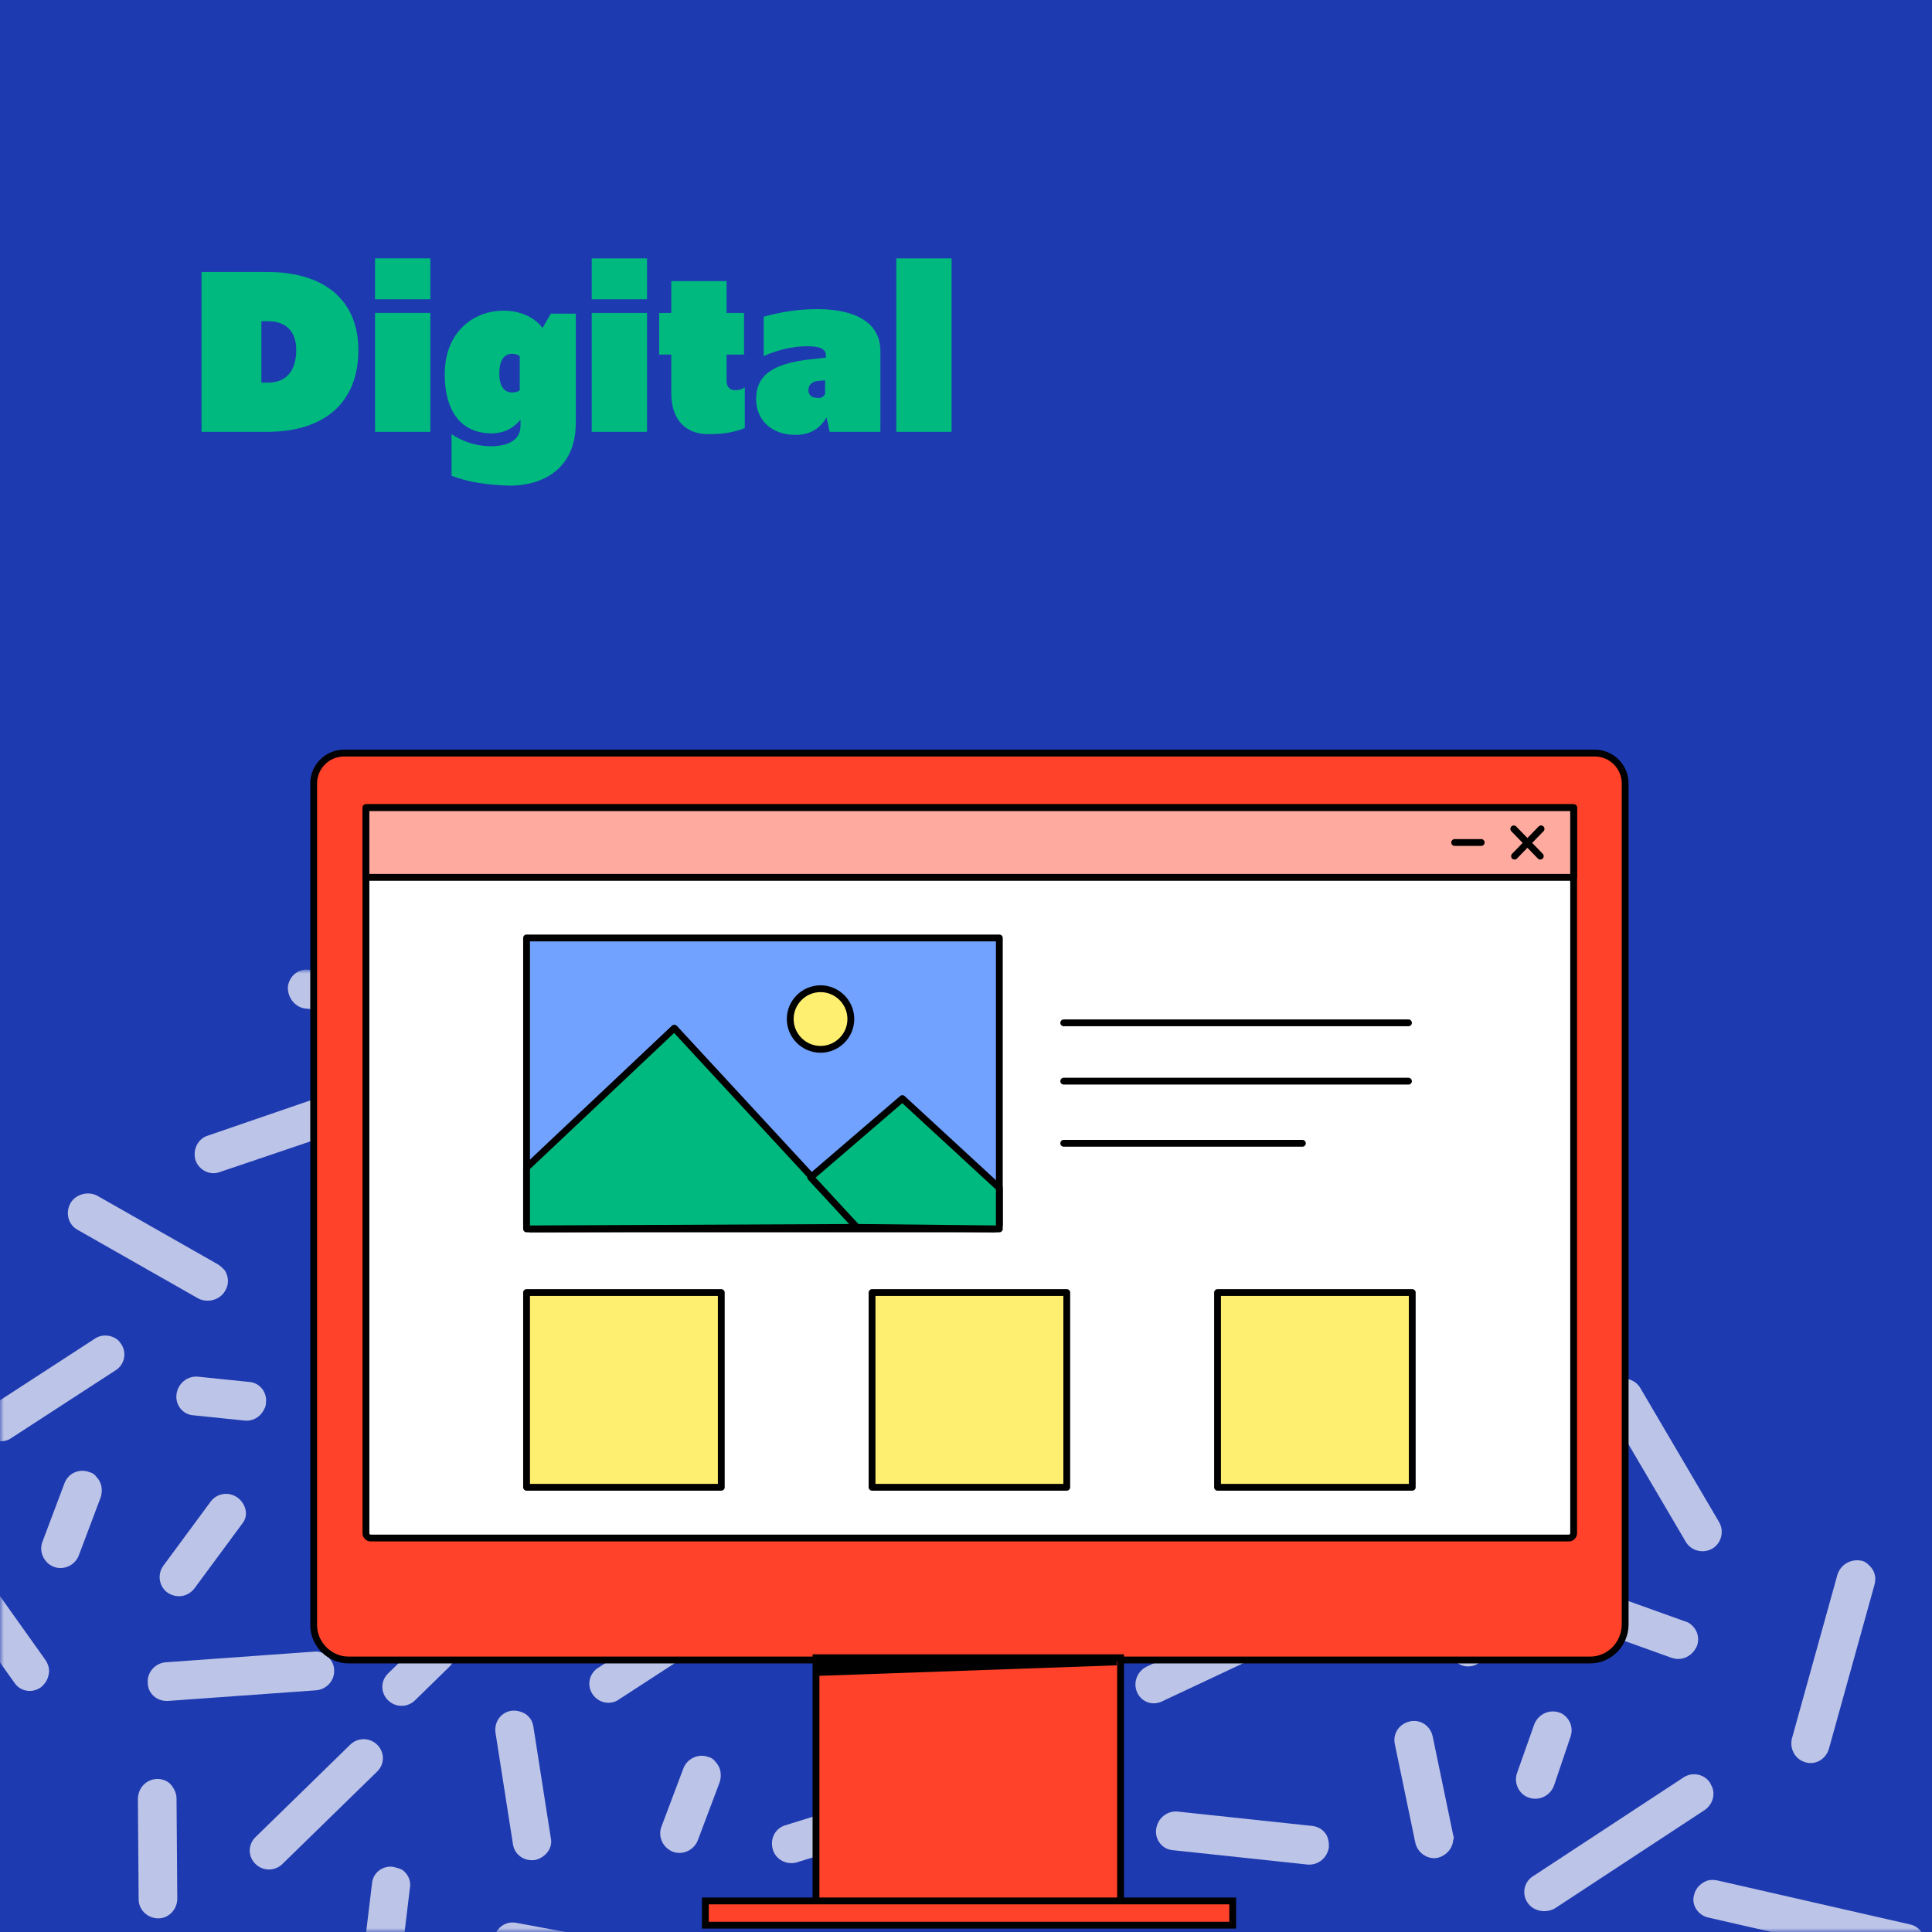<?xml version="1.0" encoding="utf-8"?>
<!-- Generator: Adobe Illustrator 24.3.0, SVG Export Plug-In . SVG Version: 6.00 Build 0)  -->
<svg version="1.1" id="Calque_1" xmlns="http://www.w3.org/2000/svg" xmlns:xlink="http://www.w3.org/1999/xlink" x="0px" y="0px"
	 viewBox="0 0 255 255" style="enable-background:new 0 0 255 255;" xml:space="preserve">
<style type="text/css">
	.st0{fill-rule:evenodd;clip-rule:evenodd;fill:#1E3AB0;}
	.st1{opacity:0.7;}
	.st2{filter:url(#Adobe_OpacityMaskFilter);}
	.st3{fill-rule:evenodd;clip-rule:evenodd;fill:#FFFFFF;}
	.st4{mask:url(#mask-2_1_);}
	.st5{fill-rule:evenodd;clip-rule:evenodd;fill:#FF4229;}
	.st6{fill:none;stroke:#000000;stroke-width:0.9;}
	.st7{fill:none;stroke:#000000;stroke-width:0.9;stroke-linecap:round;stroke-linejoin:round;}
	.st8{fill-rule:evenodd;clip-rule:evenodd;fill:#FFAA9E;}
	.st9{fill-rule:evenodd;clip-rule:evenodd;}
	.st10{fill-rule:evenodd;clip-rule:evenodd;fill:#72A2FF;}
	.st11{fill-rule:evenodd;clip-rule:evenodd;fill:#00B97E;}
	.st12{fill-rule:evenodd;clip-rule:evenodd;fill:#FFEF71;}
	.st13{fill:none;stroke:#000000;stroke-width:0.9;stroke-linejoin:round;}
	.st14{enable-background:new    ;}
	.st15{fill:#00B97E;}
</style>
<g id="UI_V1">
	<g id="Home" transform="translate(-450, -1530)">
		<g id="EXPERTISES-Copy" transform="translate(165, 1420)">
			<g id="digital" transform="translate(285, 110)">
				<g id="Rectangle-Copy-4">
					<rect id="path-1_1_" y="0" class="st0" width="255" height="255"/>
				</g>
				<g id="Group-146-Copy" class="st1">
					<defs>
						<filter id="Adobe_OpacityMaskFilter" filterUnits="userSpaceOnUse" x="-6" y="128" width="260" height="145">
							<feColorMatrix  type="matrix" values="1 0 0 0 0  0 1 0 0 0  0 0 1 0 0  0 0 0 1 0"/>
						</filter>
					</defs>
					<mask maskUnits="userSpaceOnUse" x="-6" y="128" width="260" height="145" id="mask-2_1_">
						<g class="st2">
							<rect id="path-1_2_" y="0" class="st3" width="255" height="255"/>
						</g>
					</mask>
					<g class="st4">
						<g transform="translate(-6, 128)">
							<path id="Fill-14" class="st3" d="M222.5,55.2l10.4,17.7c0.7,1.2,0.3,2.8-0.9,3.5c-1.2,0.7-2.8,0.3-3.5-0.9l-10.4-17.7
								c-0.7-1.2-0.3-2.8,0.9-3.5C220.2,53.6,221.8,54,222.5,55.2"/>
							<path id="Fill-16" class="st3" d="M226.6,90.8l-19.5-7c-1.3-0.5-2-1.9-1.5-3.3c0.5-1.3,1.9-2,3.3-1.5l19.5,7
								c0.4,0.1,0.7,0.3,1,0.6c0.7,0.7,0.9,1.7,0.6,2.6C229.4,90.6,228,91.3,226.6,90.8"/>
							<path id="Fill-18" class="st3" d="M206.2,106.1l2.3-6.5c0.5-1.3,1.9-2,3.2-1.6c0.4,0.1,0.7,0.3,1,0.6
								c0.7,0.7,0.9,1.7,0.6,2.6l-2.2,6.5c-0.5,1.3-1.9,2-3.2,1.6C206.5,108.9,205.8,107.4,206.2,106.1"/>
							<path id="Fill-22" class="st3" d="M31.5,58.8c-1.4-0.1-2.4-1.4-2.2-2.8c0.2-1.4,1.4-2.4,2.8-2.3l6.8,0.7
								c1.4,0.1,2.4,1.4,2.2,2.8c0,0.4-0.2,0.8-0.4,1.1c-0.5,0.8-1.4,1.3-2.4,1.2L31.5,58.8z"/>
							<path id="Fill-26" class="st3" d="M160.8,116.2c-1.4-0.1-2.4-1.4-2.2-2.8c0.2-1.4,1.4-2.4,2.8-2.3l17.8,1.9
								c1,0.1,1.9,0.8,2.1,1.8c0.1,0.3,0.1,0.7,0.1,1c-0.2,1.4-1.4,2.4-2.8,2.3L160.8,116.2z"/>
							<path id="Fill-28" class="st3" d="M192.8,115.2l-2.7-13c-0.3-1.4,0.6-2.7,2-3c1.4-0.3,2.7,0.6,3,2l2.7,13
								c0.1,0.2,0.1,0.5,0,0.7c-0.1,1.1-0.9,2-2,2.3C194.5,117.5,193.1,116.6,192.8,115.2"/>
							<path id="Fill-34" class="st3" d="M251.7,78c0.5,0.1,0.8,0.4,1.1,0.7c0.6,0.6,0.9,1.5,0.6,2.5l-6,21.6
								c-0.4,1.4-1.8,2.2-3.1,1.8c-1.4-0.4-2.1-1.8-1.8-3.1l6-21.6C248.9,78.5,250.3,77.7,251.7,78"/>
							<path id="Fill-36" class="st3" d="M207.6,123.1c-0.8-1.2-0.4-2.8,0.8-3.5l19.8-13c1.2-0.8,2.8-0.4,3.5,0.7
								c0.1,0.2,0.2,0.4,0.3,0.6c0.4,1.1,0,2.3-1,3l-19.8,13C209.9,124.6,208.3,124.2,207.6,123.1"/>
							<path id="Fill-38" class="st3" d="M229.6,122.1c0.2-0.9,0.9-1.6,1.8-1.9c0.4-0.1,0.8-0.1,1.3,0l25.4,5.8
								c1.4,0.3,2.2,1.7,1.9,3c-0.3,1.4-1.7,2.2-3.1,1.9l-25.4-5.8C230.1,124.8,229.2,123.4,229.6,122.1"/>
							<path id="Fill-52" class="st3" d="M106,67.9l6,3.2c1.2,0.7,1.7,2.2,1,3.4c-0.2,0.4-0.5,0.7-0.8,0.9c-0.8,0.5-1.8,0.6-2.7,0.2
								l-6-3.2c-1.2-0.7-1.7-2.2-1-3.4C103.2,67.7,104.7,67.3,106,67.9"/>
							<path id="Fill-54" class="st3" d="M57.9,118.4c0.4,0.1,0.8,0.2,1.2,0.4c0.7,0.5,1.2,1.4,1,2.4l-2.6,21.6
								c-0.2,1.4-1.4,2.4-2.8,2.2c-1.4-0.2-2.4-1.4-2.2-2.8l2.6-21.6C55.2,119.2,56.5,118.2,57.9,118.4"/>
							<path id="Fill-56" class="st3" d="M71.2,127.8c0.3-1.4,1.6-2.3,3-2l21,3.9c0.5,0.1,1,0.4,1.3,0.7c0.6,0.6,0.8,1.4,0.7,2.3
								c-0.3,1.4-1.6,2.3-3,2l-21-3.9C71.9,130.5,71,129.2,71.2,127.8"/>
							<path id="Fill-60" class="st3" d="M26.8,106.8c0.7,0,1.4,0.3,1.8,0.8c0.4,0.5,0.7,1.1,0.7,1.8l0.1,13.2
								c0,1.4-1.1,2.6-2.5,2.6c-1.4,0-2.6-1.1-2.6-2.5l-0.1-13.2C24.2,107.9,25.4,106.8,26.8,106.8"/>
							<path id="Fill-70" class="st3" d="M1.1,80.1c1.1-0.8,2.7-0.6,3.5,0.6L12,91.1c0.4,0.6,0.6,1.3,0.4,2c-0.1,0.6-0.5,1.2-1,1.6
								c-1.1,0.8-2.7,0.6-3.5-0.6L0.5,83.7C-0.3,82.5-0.1,81,1.1,80.1"/>
							<path id="Fill-72" class="st3" d="M158,75.8c-1.1,0.9-2.7,0.7-3.6-0.4c-0.9-1.1-0.7-2.7,0.5-3.6l22.7-17.7
								c1.1-0.9,2.7-0.7,3.6,0.4c0.3,0.4,0.5,0.9,0.5,1.4c0,0.8-0.3,1.6-1,2.1L158,75.8z"/>
							<path id="Fill-74" class="st3" d="M209.3,33.9c0.5,0.1,1,0.4,1.4,0.7c0.5,0.6,0.8,1.4,0.7,2.2L209,50.6l-1.1,6.7
								c-0.2,1.4-1.6,2.3-2.9,2.1c-1.3-0.2-2.2-1.4-2.1-2.7c0-0.1,0-0.1,0-0.2l3.5-20.5C206.6,34.6,207.9,33.6,209.3,33.9"/>
							<path id="Fill-76" class="st3" d="M174.8,35.4l14.2,6.1c0.3,0.1,0.6,0.3,0.8,0.6c0.7,0.7,0.9,1.8,0.5,2.8
								c-0.6,1.3-2.1,1.9-3.3,1.3l-14.2-6.1c-1.3-0.6-1.9-2-1.3-3.3C172,35.5,173.5,34.9,174.8,35.4"/>
							<path id="Fill-78" class="st3" d="M142.6,24.9c0.7,0.8,1,1.9,0.4,2.9l-11.9,22.9c-0.6,1.3-2.2,1.7-3.4,1.1
								c-1.2-0.6-1.7-2.2-1.1-3.4l11.9-22.9c0.6-1.3,2.2-1.7,3.4-1.1C142.2,24.6,142.4,24.8,142.6,24.9"/>
							<path id="Fill-80" class="st3" d="M102.1,43.3c-1.2,0.7-2.8,0.2-3.4-1c-0.7-1.2-0.2-2.8,1.1-3.4l20.4-10.9
								c1-0.5,2.2-0.3,3,0.5c0.2,0.2,0.3,0.4,0.4,0.6c0.7,1.2,0.2,2.8-1.1,3.4L102.1,43.3z"/>
							<path id="Fill-82" class="st3" d="M95.4,49.9c0.3-0.5,0.7-0.9,1.1-1.2c0.7-0.4,1.5-0.4,2.3,0l19.7,9.6
								c1.3,0.6,1.8,2.1,1.2,3.4c-0.6,1.3-2.1,1.8-3.4,1.2l-19.7-9.6C95.3,52.7,94.8,51.2,95.4,49.9"/>
							<path id="Fill-84" class="st3" d="M130.5,73c-1-1-1-2.6,0-3.6l15.3-15c1-1,2.6-1,3.6,0c1,1,1,2.6-0.1,3.6l-15.3,15
								C133.1,74,131.5,74,130.5,73"/>
							<path id="Fill-86" class="st3" d="M143.6,75.2c0.6,0.1,1.1,0.3,1.4,0.7c0.5,0.6,0.8,1.3,0.7,2.2l-2.9,18.4
								c-0.2,1.4-1.5,2.3-2.9,2.1c-1.4-0.2-2.3-1.5-2.1-2.9l2.9-18.4C140.9,75.9,142.2,74.9,143.6,75.2"/>
							<path id="Fill-88" class="st3" d="M124.2,84.9l-4.4,14.4c-0.4,1.3-1.8,2.1-3.2,1.7c-1.3-0.4-2.1-1.8-1.7-3.2l4.4-14.4
								c0.2-0.8,0.9-1.4,1.6-1.7c0.5-0.2,1-0.2,1.6,0C123.9,82.1,124.7,83.5,124.2,84.9"/>
							<path id="Fill-90" class="st3" d="M156.1,95.4c-0.6-1.3,0-2.8,1.2-3.4l16.8-8c0.3-0.1,0.6-0.2,0.9-0.2c0.7,0,1.4,0.2,2,0.7
								c0.2,0.2,0.4,0.4,0.5,0.7c0.6,1.3,0,2.8-1.2,3.4l-11.9,5.6l-4.9,2.3C158.2,97.2,156.7,96.7,156.1,95.4"/>
							<path id="Fill-92" class="st3" d="M183.1,69.5c-0.8-1.2-0.5-2.7,0.7-3.5c1-0.7,2.4-0.6,3.2,0.3c0.1,0.1,0.2,0.2,0.3,0.3
								l2.1,3.1L201.9,88c0.8,1.2,0.5,2.7-0.7,3.5c-1.2,0.8-2.7,0.5-3.5-0.7l-11.9-17.5L183.1,69.5z"/>
							<path id="Fill-94" class="st3" d="M153.6,22c-0.2-1.4,0.7-2.7,2.1-3c1.2-0.2,2.4,0.5,2.8,1.6c0.1,0.1,0.1,0.3,0.1,0.4
								l0.7,3.7l3.9,21.7c0.2,1.4-0.7,2.7-2.1,3c-1.4,0.3-2.7-0.7-3-2l-3.7-20.9L153.6,22z"/>
							<path id="Fill-96" class="st3" d="M149.2,106.6c0.2,0.1,0.4,0.3,0.6,0.4c0.3,0.3,0.5,0.6,0.6,1c0.2,0.7,0.1,1.4-0.2,2
								l-5.5,9.7c-0.7,1.2-2.3,1.7-3.5,1c-0.9-0.5-1.3-1.4-1.3-2.4l0,0c0-0.4,0.1-0.7,0.3-1.1l5.5-9.7
								C146.5,106.3,148,105.9,149.2,106.6"/>
							<path id="Fill-98" class="st3" d="M127.1,109c0.3,0.3,0.5,0.6,0.6,1c0.4,1.3-0.3,2.8-1.7,3.2l-14.8,4.6
								c-1.3,0.4-2.8-0.3-3.2-1.7s0.3-2.8,1.7-3.2l14.8-4.6C125.5,108.1,126.5,108.4,127.1,109"/>
							<path id="Fill-102" class="st3" d="M39.7,118c-1-1-1-2.6,0.1-3.6l12.4-12.1c1-1,2.6-1,3.6,0c1,1,1,2.6-0.1,3.6L43.3,118
								C42.3,119,40.7,119,39.7,118"/>
							<path id="Fill-104" class="st3" d="M76.6,117.5c-1.4,0.2-2.7-0.7-2.9-2.1l-2.3-14.7c-0.2-1.4,0.7-2.7,2.1-2.9
								c0.8-0.1,1.7,0.2,2.2,0.7c0.4,0.4,0.6,0.8,0.7,1.4l2.3,14.7C79,115.9,78,117.2,76.6,117.5"/>
							<path id="Fill-108" class="st3" d="M99.5,103.9c0.4,0.1,0.7,0.3,0.9,0.6c0.7,0.7,0.9,1.7,0.6,2.7l-2.9,7.7
								c-0.5,1.3-2,2-3.3,1.5c-1.3-0.5-2-2-1.5-3.3l2.9-7.7C96.7,104.1,98.2,103.4,99.5,103.9"/>
							<path id="Fill-110" class="st3" d="M17.8,66.3c0.4,0.1,0.7,0.3,0.9,0.6c0.7,0.7,0.9,1.7,0.6,2.7l-2.9,7.7
								c-0.5,1.3-2,2-3.3,1.5c-1.3-0.5-2-2-1.5-3.3l2.9-7.7C15,66.4,16.5,65.8,17.8,66.3"/>
							<path id="Fill-112" class="st3" d="M84.2,95.6c-0.8-1.2-0.4-2.8,0.8-3.5l13.7-8.9c1-0.7,2.4-0.5,3.2,0.3
								c0.1,0.1,0.2,0.3,0.3,0.4c0.8,1.2,0.4,2.8-0.8,3.5l-13.7,8.9C86.6,97.1,85,96.8,84.2,95.6"/>
							<path id="Fill-114" class="st3" d="M4,61.1c-0.8-1.2-0.4-2.8,0.8-3.5l13.7-8.9c1-0.7,2.4-0.5,3.2,0.3
								c0.1,0.1,0.2,0.3,0.3,0.4c0.8,1.2,0.4,2.8-0.8,3.5L7.5,61.8C6.4,62.6,4.8,62.2,4,61.1"/>
							<path id="Fill-116" class="st3" d="M94.5,20.6l7.3-17.1c0.6-1.3,2-1.9,3.3-1.4c0.5,0.2,0.8,0.5,1.1,0.9
								c0.5,0.7,0.6,1.6,0.3,2.5l-7.3,17.1c-0.6,1.3-2,1.9-3.3,1.4C94.6,23.4,94,21.9,94.5,20.6"/>
							<path id="Fill-118" class="st3" d="M122.3,11.1c1-0.8,2.5-0.7,3.4,0.2c0.1,0.1,0.1,0.1,0.2,0.2c0.9,1.1,0.7,2.7-0.4,3.6
								l-9,7.3c-1.1,0.9-2.7,0.7-3.6-0.4c-0.9-1.1-0.7-2.7,0.4-3.6L122.3,11.1z"/>
							<path id="Fill-120" class="st3" d="M25.5,94.1c-0.1-1.4,1-2.6,2.4-2.7l19.5-1.4c0.8-0.1,1.5,0.2,2,0.8c0.4,0.4,0.7,1,0.7,1.6
								c0.1,1.4-1,2.6-2.4,2.7l-19.5,1.4C26.7,96.6,25.5,95.5,25.5,94.1"/>
							<path id="Fill-122" class="st3" d="M48.5,69c0.5-1.3,2-1.9,3.3-1.4l22.6,9.2c0.5,0.2,1,0.6,1.2,1.1c0.4,0.7,0.4,1.5,0.1,2.2
								c-0.5,1.3-2,1.9-3.3,1.4l-22.6-9.2C48.6,71.7,48,70.3,48.5,69"/>
							<path id="Fill-124" class="st3" d="M90.6,58.2c0.2,0.4,0.3,0.9,0.2,1.5l-3.8,20.4c-0.3,1.4-1.6,2.3-3,2.1
								c-1.4-0.2-2.3-1.6-2-3l3.8-20.4c0.3-1.4,1.6-2.3,3-2.1C89.6,56.8,90.3,57.4,90.6,58.2"/>
							<path id="Fill-126" class="st3" d="M44,2.2c0.2-1.4,1.4-2.4,2.8-2.2l15.4,1.8c0.3,0,0.5,0.1,0.8,0.2c1,0.5,1.6,1.5,1.4,2.6
								C64.3,6,63.1,7,61.7,6.9L46.2,5.1C44.9,4.9,43.9,3.6,44,2.2"/>
							<path id="Fill-128" class="st3" d="M68.4,16c-0.6-1.1-0.4-2.4,0.5-3.2c0.1-0.1,0.2-0.2,0.4-0.3L86.8,1.8
								c1.2-0.7,2.8-0.4,3.5,0.8c0.7,1.2,0.3,2.8-0.9,3.5L71.9,16.9C70.7,17.6,69.2,17.2,68.4,16"/>
							<path id="Fill-130" class="st3" d="M62.1,40.9c0.1-1.4,1.3-2.5,2.7-2.4L85.6,40c0.7,0,1.3,0.4,1.7,0.8
								c0.4,0.5,0.7,1.2,0.6,1.9c-0.1,1.4-1.3,2.5-2.7,2.4l-20.7-1.4C63.1,43.5,62,42.3,62.1,40.9"/>
							<path id="Fill-132" class="st3" d="M35.7,42.4c-0.7,1.2-2.3,1.6-3.5,1l-16-9.1c-1.2-0.7-1.6-2.2-0.9-3.5
								c0.7-1.2,2.3-1.6,3.5-1l16,9.1c0.4,0.3,0.8,0.6,1,1C36.2,40.7,36.2,41.6,35.7,42.4"/>
							<path id="Fill-134" class="st3" d="M28.1,82.2c-1.1-0.8-1.4-2.4-0.5-3.6l6.2-8.4c0.8-1.1,2.4-1.4,3.6-0.5
								c0.4,0.3,0.7,0.7,0.9,1.2c0.3,0.8,0.2,1.6-0.4,2.3l-6.2,8.4C30.8,82.8,29.3,83,28.1,82.2"/>
							<path id="Fill-136" class="st3" d="M55.5,15.9c0.3,0.3,0.5,0.6,0.6,1c0.4,1.3-0.3,2.8-1.6,3.2L35,26.7
								c-1.3,0.5-2.8-0.3-3.2-1.6c-0.4-1.3,0.3-2.8,1.6-3.2l19.5-6.7C53.8,15,54.8,15.2,55.5,15.9"/>
							<path id="Fill-138" class="st3" d="M52.9,58.3c-1.4,0.1-2.6-1-2.6-2.4l-0.8-23c-0.1-1.4,1-2.6,2.4-2.7c1,0,1.9,0.5,2.3,1.3
								c0.2,0.3,0.3,0.7,0.3,1.1l0.8,23C55.4,57.1,54.3,58.3,52.9,58.3"/>
							<path id="Fill-140" class="st3" d="M84.1,32.5l-8.7-4c-0.8-0.4-1.3-1.1-1.4-2c-0.1-0.5,0-0.9,0.2-1.4
								c0.6-1.3,2.1-1.8,3.4-1.3l8.7,4c1.3,0.6,1.8,2.1,1.2,3.4C86.8,32.5,85.3,33.1,84.1,32.5"/>
							<path id="Fill-142" class="st3" d="M65.8,64.9c-1.3-0.6-1.8-2.1-1.2-3.4l3.7-7.7c0.6-1.3,2.1-1.8,3.4-1.2
								c0.3,0.1,0.5,0.3,0.7,0.5c0.7,0.7,0.9,1.9,0.5,2.9l-3.7,7.7C68.6,65,67.1,65.5,65.8,64.9"/>
							<path id="Fill-144" class="st3" d="M57.3,92.8l4.4-4.3c1-1,2.6-1,3.6,0c1,1,1,2.6-0.1,3.6l-4.4,4.3c-1,1-2.6,1-3.6,0
								C56.2,95.4,56.2,93.8,57.3,92.8"/>
						</g>
					</g>
				</g>
				<g id="Group-38" transform="translate(41, 99)">
					<g id="Group-9" transform="translate(0, -0.001)">
						<path id="Fill-1" class="st5" d="M168.9,120.1H5c-2.5,0-4.6-2.1-4.6-4.6V4.4c0-2.2,1.8-4,4-4h165.1c2.2,0,4,1.8,4,4v111
							C173.5,118,171.4,120.1,168.9,120.1"/>
						<path id="Stroke-3" class="st6" d="M168.9,120.1H5c-2.5,0-4.6-2.1-4.6-4.6V4.4c0-2.2,1.8-4,4-4h165.1c2.2,0,4,1.8,4,4v111
							C173.5,118,171.4,120.1,168.9,120.1z"/>
						<path id="Fill-5" class="st3" d="M166.1,104H7.9c-0.3,0-0.6-0.3-0.6-0.6V7.6h159.4v95.8C166.7,103.7,166.4,104,166.1,104"/>
						<path id="Stroke-7" class="st7" d="M166.1,104H7.9c-0.3,0-0.6-0.3-0.6-0.6V7.6h159.4v95.8C166.7,103.7,166.4,104,166.1,104z"
							/>
					</g>
					<polygon id="Fill-10" class="st8" points="7.3,16.8 166.7,16.8 166.7,7.6 7.3,7.6 					"/>
					<polygon id="Stroke-11" class="st7" points="7.3,16.8 166.7,16.8 166.7,7.6 7.3,7.6 					"/>
					<polygon id="Fill-12" class="st5" points="66.7,153.6 106.9,153.6 106.9,119.8 66.7,119.8 					"/>
					<polygon id="Stroke-13" class="st6" points="66.7,153.6 106.9,153.6 106.9,119.8 66.7,119.8 					"/>
					<polygon id="Fill-14_1_" class="st9" points="106.4,120.8 66.8,122.2 66.8,119.6 106.4,119.6 					"/>
					<polygon id="Fill-15" class="st5" points="52.1,155 121.7,155 121.7,151.8 52.1,151.8 					"/>
					<g id="Group-20" transform="translate(28, 24.499)">
						<polygon id="Stroke-16" class="st6" points="24.1,130.6 93.7,130.6 93.7,127.4 24.1,127.4 						"/>
						<path id="Fill-18_1_" class="st10" d="M62.3,38.7H1.1c-0.3,0-0.6-0.3-0.6-0.6V0.3h62.4v37.8C62.9,38.4,62.6,38.7,62.3,38.7"/>
						<path id="Stroke-19" class="st7" d="M62.3,38.7H1.1c-0.3,0-0.6-0.3-0.6-0.6V0.3h62.4v37.8C62.9,38.4,62.6,38.7,62.3,38.7z"/>
					</g>
					<polygon id="Fill-21" class="st11" points="28.5,55.1 48,36.7 72.3,63 28.5,63.2 					"/>
					<polygon id="Stroke-22" class="st7" points="28.5,55.1 48,36.7 72.3,63 28.5,63.2 					"/>
					<polygon id="Fill-23" class="st11" points="66,56.4 78.1,46 90.9,57.8 90.9,63.2 72.1,63 					"/>
					<polygon id="Stroke-24" class="st7" points="66,56.4 78.1,46 90.9,57.8 90.9,63.2 72.1,63 					"/>
					<g id="Group-29" transform="translate(63, 31.499)">
						<path id="Fill-25" class="st12" d="M4.4,8c-2.2,0-4-1.8-4-4s1.8-4,4-4s4,1.8,4,4S6.6,8,4.4,8z"/>
						<path id="Stroke-27" class="st7" d="M8.3,4c0,2.2-1.8,4-4,4s-4-1.8-4-4s1.8-4,4-4S8.3,1.8,8.3,4z"/>
					</g>
					<path id="Stroke-30" class="st7" d="M144.9,36H99.4 M144.9,43.7H99.4 M130.9,51.9H99.4"/>
					<polygon id="Fill-31" class="st12" points="28.5,97.3 54.2,97.3 54.2,71.6 28.5,71.6 					"/>
					<polygon id="Stroke-32" class="st13" points="28.5,97.3 54.2,97.3 54.2,71.6 28.5,71.6 					"/>
					<polygon id="Fill-33" class="st12" points="74.1,97.3 99.8,97.3 99.8,71.6 74.1,71.6 					"/>
					<polygon id="Stroke-34" class="st13" points="74.1,97.3 99.8,97.3 99.8,71.6 74.1,71.6 					"/>
					<polygon id="Fill-35" class="st12" points="119.7,97.3 145.4,97.3 145.4,71.6 119.7,71.6 					"/>
					<polygon id="Stroke-36" class="st13" points="119.7,97.3 145.4,97.3 145.4,71.6 119.7,71.6 					"/>
					<path id="Stroke-37" class="st7" d="M154.5,12.2H151 M162.3,14l-3.5-3.6 M158.9,14l3.5-3.6"/>
				</g>
				<g class="st14">
					<path class="st15" d="M26.7,35.9h8.6c7.6,0,12,3.8,12,10.3C47.3,53,43,57,35.2,57h-8.6V35.9z M35.4,50.5c2.4,0,3.7-1.6,3.7-4.3
						c0-2.4-1.3-3.8-3.7-3.8h-0.9v8.1H35.4z"/>
					<path class="st15" d="M49.5,34.1h7.3v5.4h-7.3V34.1z M49.5,41.3h7.3V57h-7.3V41.3z"/>
					<path class="st15" d="M59.6,62.8v-5.5c1.6,1.1,3.5,1.6,5.2,1.6c1.7,0,3.9-0.5,3.9-2.7v-0.8c-1,1.2-2.3,1.8-3.8,1.8
						c-4.1,0-6.2-3-6.2-7.8c0-5.5,3.7-8.4,7.8-8.4c2.3,0,4.2,1,5.1,2.3l1.1-1.9h3.3v14.4c0,6.2-4.5,8.3-8.7,8.3
						C64.4,64,62,63.7,59.6,62.8z M68.6,51.5V47c-0.3-0.2-0.6-0.3-1-0.3c-1.1,0-1.7,0.9-1.7,2.6c0,1.6,0.6,2.5,1.7,2.5
						C68,51.8,68.4,51.7,68.6,51.5z"/>
					<path class="st15" d="M78.1,34.1h7.3v5.4h-7.3V34.1z M78.1,41.3h7.3V57h-7.3V41.3z"/>
					<path class="st15" d="M88.6,51.9v-5.1H87v-5.5h1.6v-4.2h7.3v4.2h2.3v5.5h-2.3v3.5c0,0.7,0.4,1.2,1.1,1.2c0.5,0,1-0.1,1.3-0.4
						v5.4c-1.5,0.6-3,0.8-4.6,0.8C90.8,57.4,88.6,55.7,88.6,51.9z"/>
					<path class="st15" d="M99.8,52.7c0-3.4,2.5-4.6,6.5-5.2l2.7-0.3v-0.3c0-0.8-0.7-1.2-2.4-1.2c-2,0-4,0.5-5.8,1.3v-5.2
						c2.2-0.6,4.4-1,7.1-1c5,0,8.3,1.8,8.3,5.5V57h-6.7l-0.4-1.9c-0.9,1.5-2.2,2.3-4.1,2.3C101.8,57.4,99.8,55.4,99.8,52.7z
						 M108.9,52v-1.8l-1.1,0.1c-0.6,0.1-1.1,0.5-1.1,1.2c0,0.6,0.4,1,1.1,1C108.3,52.6,108.7,52.4,108.9,52z"/>
					<path class="st15" d="M118.3,34.1h7.3V57h-7.3V34.1z"/>
				</g>
			</g>
		</g>
	</g>
</g>
</svg>
